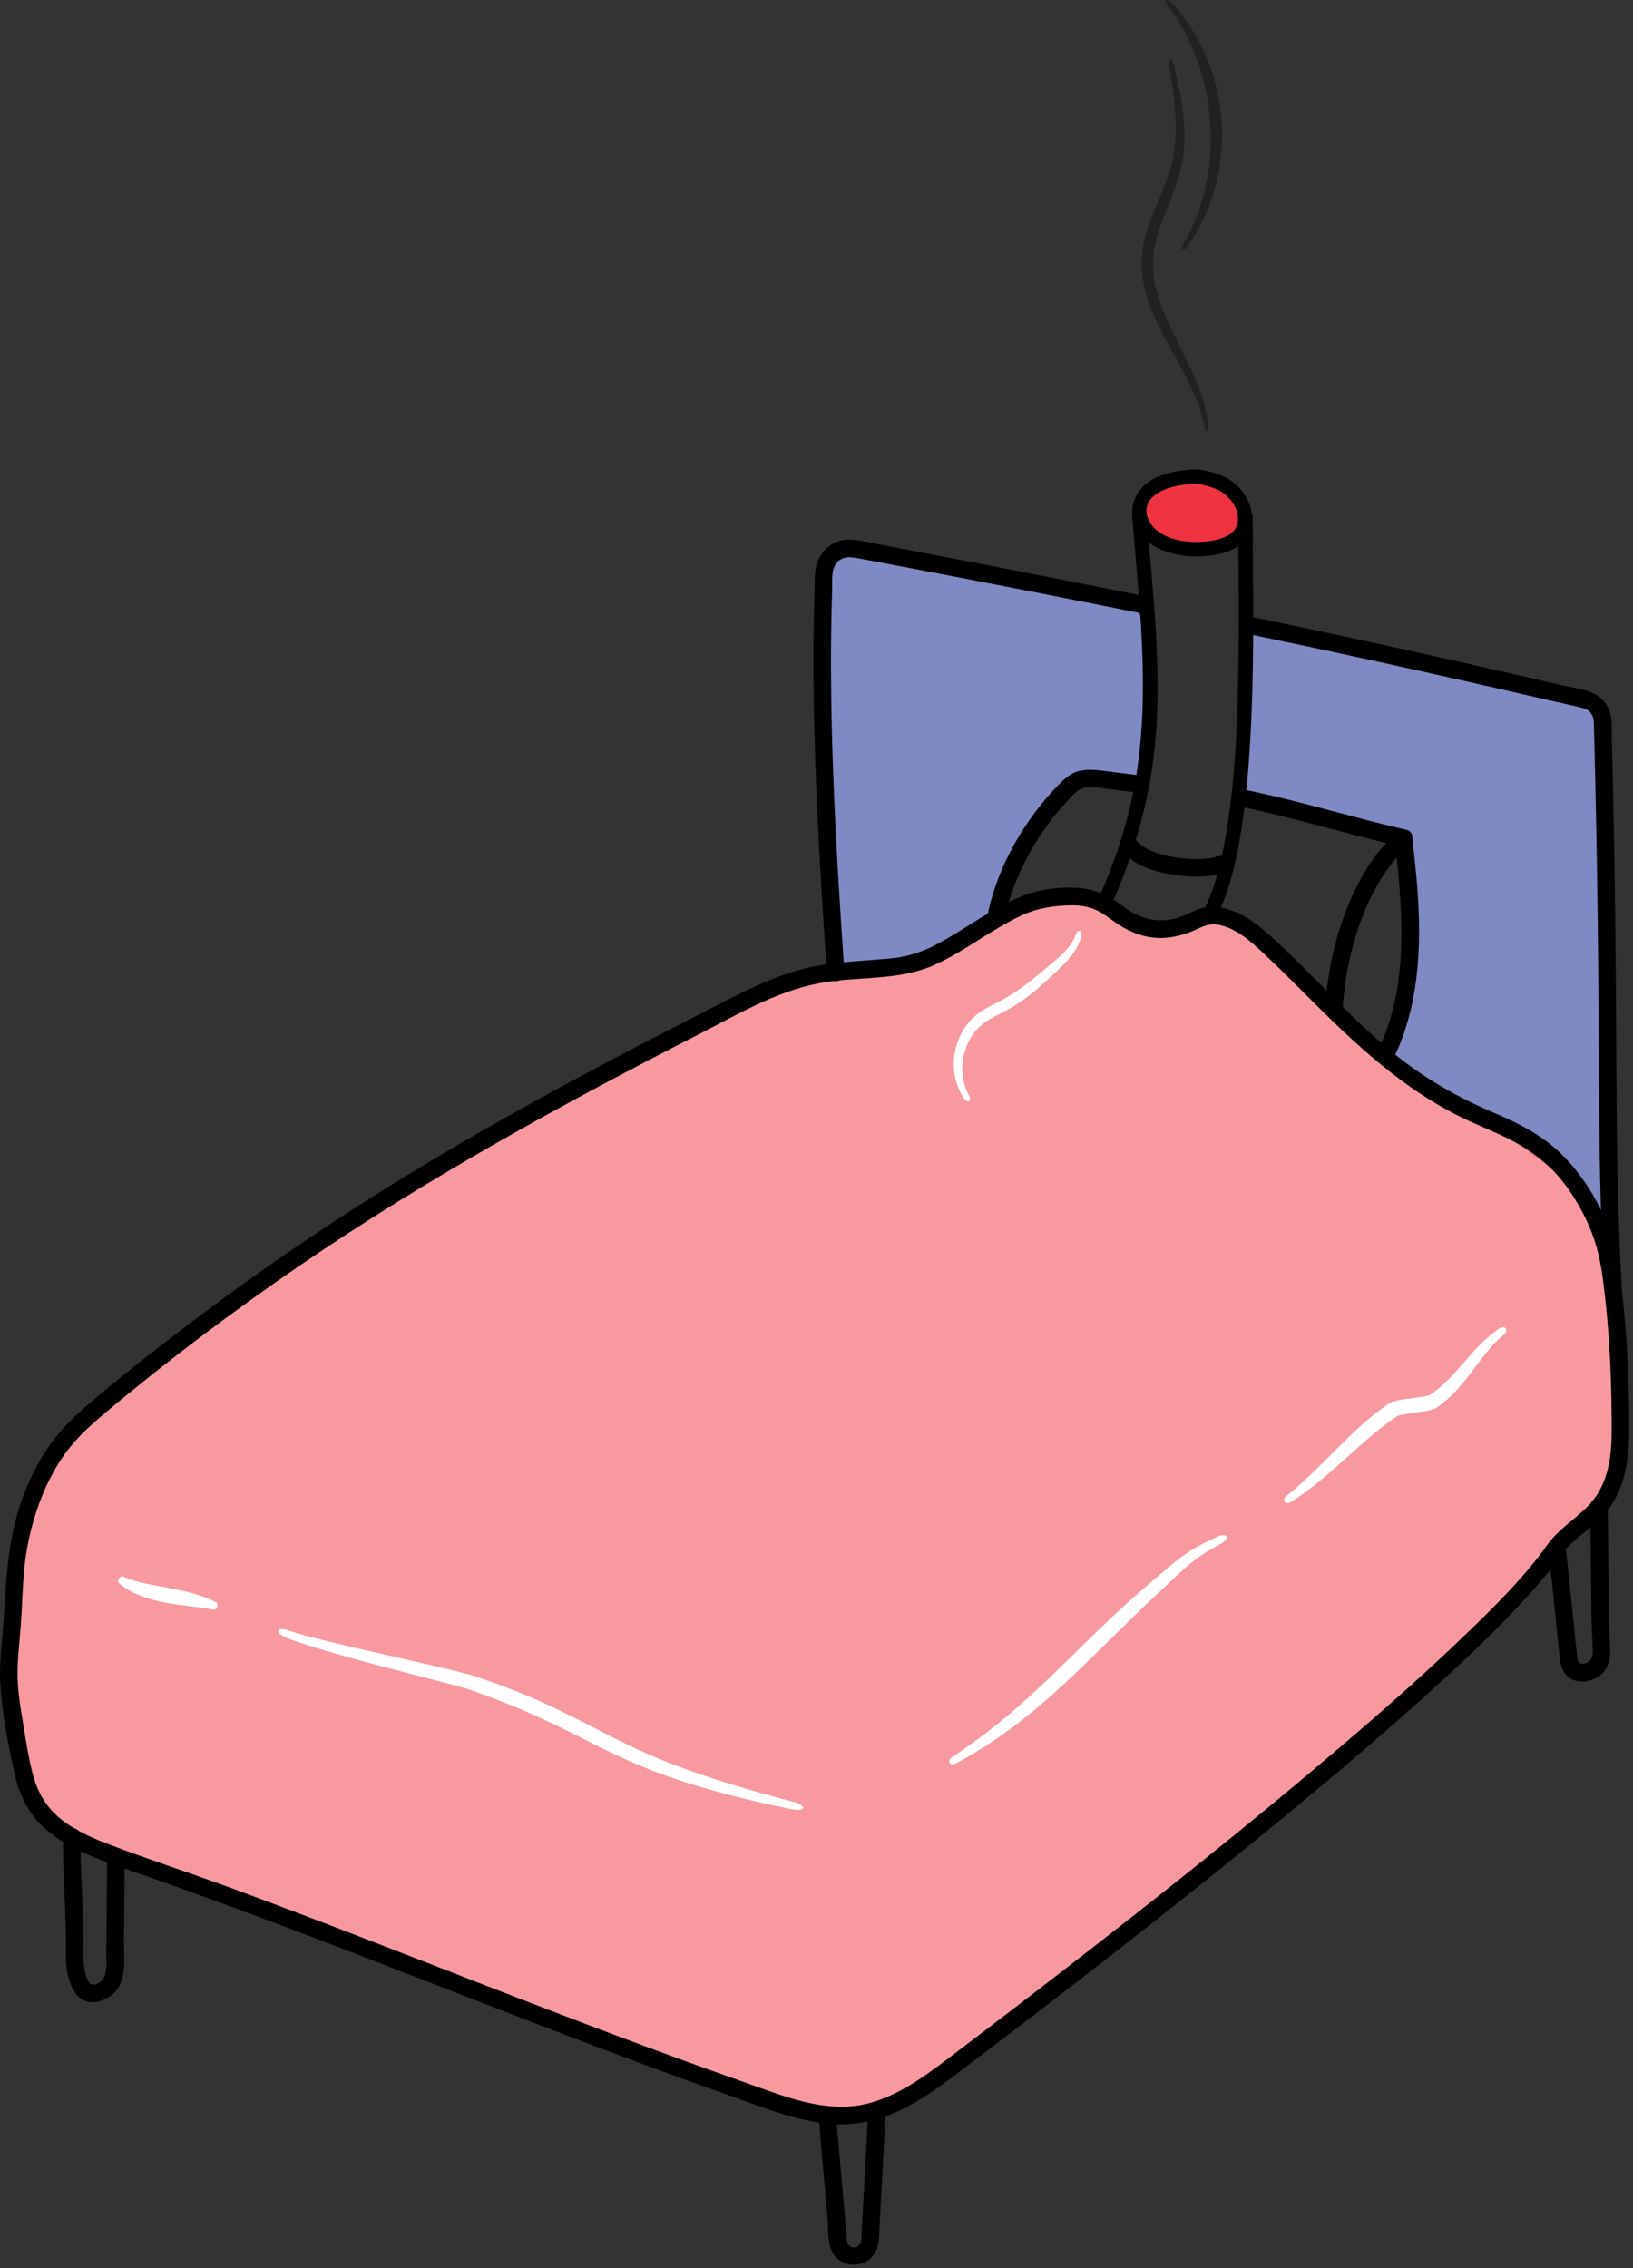 <?xml version="1.0" encoding="UTF-8" standalone="no"?>
<!DOCTYPE svg PUBLIC "-//W3C//DTD SVG 1.1//EN" "http://www.w3.org/Graphics/SVG/1.1/DTD/svg11.dtd">
<svg width="100%" height="100%" viewBox="0 0 252 350" version="1.1" xmlns="http://www.w3.org/2000/svg" xmlns:xlink="http://www.w3.org/1999/xlink" xml:space="preserve" style="fill-rule:evenodd;clip-rule:evenodd;stroke-linejoin:round;stroke-miterlimit:1.414;">
    <rect x="0" y="0" width="252" height="350" fill="#333333" stroke="none"/>
    <g transform="matrix(1,0,0,1,-387.062,-254.222)">
        <g id="ill_6" transform="matrix(1,0,0,1,-87.234,202.575)">
            <path d="M667.351,148.49C666.935,148.49 666.517,148.5 666.1,148.52C664.871,153.094 665.834,159.066 665.834,163.847C665.834,167.609 665.012,171.592 665.369,175.263C671.89,177.266 679.62,178.118 686.541,180.451C687.897,180.906 691.012,181.509 691.671,182.705C692.103,183.49 691.692,185.713 691.681,186.615C691.632,190.736 691.805,194.884 691.629,198.996C691.484,202.383 690.5,205.135 689.585,208.369C689.164,209.85 688.511,211.568 688.2,213.049C688.105,213.5 688.004,213.763 687.942,213.937C692.708,217.683 697.805,221.144 703.623,224.306C707.655,226.496 712.136,228.181 715.21,231.587C717.712,234.359 719.884,237.911 721.279,241.608C721.369,240.017 721.823,238.569 722.127,236.969C722.707,233.902 722.402,230.635 722.188,227.521C721.773,221.514 721.948,215.74 722.184,209.744C722.393,204.459 722.425,199.178 722.416,193.879C722.41,189.207 723.152,184.63 722.644,179.961C722.168,175.599 721.897,171.148 721.495,166.744C721.187,163.375 721.659,160.929 718.097,159.603C709.895,156.549 700.103,155.654 691.458,153.904C683.515,152.295 675.53,148.49 667.351,148.49" style="fill:rgb(127,137,196);fill-rule:nonzero;"/>
            <path d="M605.738,137.091C604.027,137.091 602.501,137.348 601.868,138.154C601.078,139.161 600.915,143.212 600.863,144.453C600.741,147.317 600.805,150.112 601.057,152.934C601.586,158.86 601.57,165.152 601.3,171.037C601.011,177.352 602.071,183.498 602.264,189.803C602.397,194.125 601.099,196.653 602.73,200.679C603.176,201.051 603.63,201.327 604.084,201.529C606.292,201.295 608.519,201.168 610.738,200.985C611.264,200.695 611.79,200.358 612.411,199.99C614.559,198.715 616.95,199.496 619.119,198.699C619.589,198.453 620.06,198.193 620.534,197.92C623.903,195.699 627.135,193.855 628.469,189.943C629.685,186.377 630.909,182.471 633.574,179.592C635.841,177.143 637.894,173.01 640.958,171.889C641.697,171.617 642.414,171.511 643.119,171.511C645.27,171.511 647.308,172.507 649.551,172.86C650.501,168.088 651.205,166.49 651.396,162.557C651.585,158.701 651.668,154.43 651.176,150.665C650.708,147.078 650.459,145.219 646.977,144.395C641.72,143.149 636.452,142.445 631.163,141.305C624.724,139.91 618.212,138.859 611.771,137.744C610.483,137.522 607.956,137.091 605.738,137.091" style="fill:rgb(127,137,196);fill-rule:nonzero;"/>
            <path d="M662.78,126.743C661.062,125.993 659.686,125.588 657.825,125.866C656.611,125.883 655.422,126.268 654.277,126.656C652.717,127.184 651.275,128.366 650.897,129.971C650.436,131.926 651.71,133.976 653.449,134.982C655.188,135.987 657.304,136.442 659.313,136.411C661.249,136.381 662.625,136.036 664.401,135.266C665.348,134.856 665.838,134.072 666.181,133.098C666.365,132.578 666.36,132.007 666.269,131.463C665.92,129.358 664.735,127.597 662.78,126.743" style="fill:rgb(239,51,64);fill-rule:nonzero;"/>
            <path d="M641.06,189.812C639.344,189.812 637.573,190.123 635.811,190.289C631.014,190.738 625.677,194.966 620.535,197.919C620.403,198.007 620.27,198.095 620.137,198.183C619.805,198.406 619.465,198.572 619.12,198.699C617.129,199.744 615.179,200.521 613.312,200.735C612.456,200.833 611.598,200.913 610.739,200.984C610.016,201.38 609.292,201.685 608.315,201.847C607.774,201.938 607.166,202.021 606.524,202.021C605.747,202.021 604.916,201.9 604.084,201.529C602.133,201.736 600.198,202.029 598.298,202.521C594.339,203.547 590.654,205.408 587.005,207.257C550.331,225.826 522.519,241.546 490.799,267.695C487.865,270.115 484.943,272.632 482.815,275.785C478.839,281.675 476.825,289.103 476.513,296.205C475.824,311.908 474.602,307.303 477.419,322.767C477.831,325.029 478.294,327.322 479.385,329.343C482.106,334.384 488.008,336.646 493.427,338.513C526.295,349.83 559.163,364.06 592.032,375.376C595.971,376.732 600.045,378.106 604.178,378.106C604.755,378.106 605.333,378.08 605.912,378.022C611.807,377.439 616.894,373.792 621.618,370.214C641.789,354.936 700.561,310.052 714.252,290.695C717.806,285.669 724.369,285.602 724.35,272.77C724.335,263.937 724.007,255.611 722.686,246.879C722.422,245.134 721.937,243.355 721.279,241.608C721.271,241.742 721.266,241.878 721.264,242.015C715.571,228.453 699.254,224.592 689.073,215.318C687.876,214.23 687.774,214.404 687.942,213.937C681.786,209.099 676.182,203.788 670.292,198.041C667.751,195.558 667.708,193.354 659.251,193.353C658.077,193.353 654.356,194.719 651.808,194.719C651.43,194.719 651.079,194.689 650.765,194.621C647.963,194.005 644.845,190.414 643.499,190.081C642.705,189.884 641.888,189.812 641.06,189.812" style="fill:rgb(247,153,159);fill-rule:nonzero;"/>
            <path d="M687.941,213.937C687.773,214.404 687.876,214.23 689.072,215.318C699.254,224.592 715.57,228.453 721.263,242.015C721.265,241.878 721.27,241.742 721.278,241.608C719.883,237.911 717.712,234.359 715.21,231.586C712.135,228.181 707.654,226.496 703.623,224.306C697.804,221.144 692.708,217.683 687.941,213.937" style="fill:rgb(183,94,129);fill-rule:nonzero;"/>
            <path d="M620.534,197.92C620.06,198.192 619.589,198.453 619.119,198.699C619.465,198.572 619.805,198.406 620.137,198.184C620.269,198.096 620.402,198.008 620.534,197.92M610.738,200.984C608.519,201.168 606.292,201.295 604.084,201.529C604.916,201.9 605.746,202.022 606.523,202.022C607.166,202.022 607.773,201.939 608.314,201.848C609.292,201.686 610.015,201.381 610.738,200.984" style="fill:rgb(183,94,129);fill-rule:nonzero;"/>
            <path d="M651.251,143.697C643.224,142.091 635.191,140.503 627.154,138.943C623.067,138.151 618.98,137.366 614.891,136.589C612.849,136.201 610.806,135.814 608.763,135.43C607.06,135.111 605.297,134.568 603.601,135.202C602.145,135.746 601.017,136.863 600.457,138.312C599.898,139.756 600.049,141.504 599.998,143.029C599.885,146.357 599.833,149.687 599.826,153.018C599.811,160.292 600.012,167.565 600.327,174.832C600.716,183.806 601.28,192.772 601.904,201.733C602.024,203.461 604.731,203.473 604.61,201.733C603.58,186.943 602.685,172.129 602.548,157.301C602.519,154.046 602.527,150.79 602.587,147.535C602.616,145.94 602.658,144.345 602.713,142.751C602.758,141.464 602.51,139.717 603.323,138.625C604.218,137.423 605.504,137.564 606.81,137.808C608.799,138.181 610.788,138.556 612.776,138.933C616.701,139.677 620.624,140.428 624.546,141.187C633.214,142.863 641.875,144.574 650.532,146.306C652.232,146.646 652.961,144.039 651.251,143.697" style="fill-rule:nonzero;"/>
            <path d="M724.574,250.755C724.22,244.183 723.993,237.606 723.878,231.026C723.761,224.278 723.738,217.529 723.7,210.783C723.648,201.728 723.563,192.673 723.408,183.619C723.306,177.643 723.178,171.668 723.027,165.693C722.99,164.195 723.167,162.516 722.576,161.107C722.085,159.935 721.155,159.017 719.979,158.538C718.48,157.927 716.736,157.713 715.16,157.348C713.553,156.976 711.947,156.605 710.34,156.235C697.609,153.308 684.856,150.475 672.071,147.796C670.511,147.469 668.95,147.145 667.389,146.82C665.689,146.471 664.963,149.078 666.67,149.431C679.196,152.02 691.691,154.757 704.162,157.596C707.359,158.324 710.555,159.058 713.75,159.798C715.367,160.172 717.009,160.493 718.612,160.927C719.741,161.233 720.229,162.091 720.258,163.211C720.412,169.238 720.552,175.266 720.661,181.294C720.828,190.45 720.926,199.607 720.981,208.765C721.023,215.517 721.04,222.27 721.139,229.022C721.233,235.402 721.419,241.78 721.733,248.154C721.776,249.022 721.821,249.888 721.868,250.755C721.962,252.487 724.669,252.498 724.574,250.755" style="fill-rule:nonzero;"/>
            <path d="M715.419,291.378C717.164,288.961 719.933,287.538 721.878,285.304C724.912,281.818 725.684,277.267 725.702,272.77C725.731,265.711 725.467,258.623 724.665,251.607C724.304,248.442 723.952,245.248 722.929,242.216C721.936,239.274 720.52,236.461 718.752,233.909C717.032,231.429 715.032,229.249 712.573,227.488C710.143,225.746 707.424,224.458 704.68,223.295C699.181,220.962 694.047,218 689.405,214.228C685.12,210.745 681.262,206.784 677.371,202.878C675.336,200.832 673.289,198.801 671.183,196.83C668.976,194.765 666.536,192.719 663.565,191.885C662.492,191.585 661.35,191.47 660.249,191.676C658.718,191.963 657.359,192.913 655.849,193.327C653.4,193.999 651.094,193.635 648.905,192.373C647.726,191.694 646.705,190.779 645.526,190.106C644.139,189.311 642.593,188.841 641.003,188.692C638.337,188.44 635.311,188.758 632.78,189.658C627.694,191.467 623.438,194.974 618.687,197.448C616.333,198.674 614.066,199.336 611.428,199.572C607.851,199.892 604.254,200.027 600.708,200.631C594.044,201.767 588.078,205.185 582.128,208.219C576.438,211.122 570.766,214.063 565.131,217.073C554.395,222.808 543.794,228.803 533.472,235.255C523.178,241.689 513.175,248.579 503.508,255.92C498.324,259.858 493.171,263.87 488.218,268.096C485.772,270.184 483.461,272.432 481.646,275.104C479.92,277.645 478.596,280.461 477.578,283.354C475.456,289.392 475.283,295.548 474.842,301.857C474.622,304.994 474.159,308.164 474.335,311.315C474.594,315.954 475.526,320.727 476.533,325.248C477.195,328.222 478.4,330.974 480.562,333.164C482.435,335.063 484.773,336.45 487.187,337.544C489.907,338.777 492.749,339.702 495.565,340.684C498.982,341.875 502.39,343.092 505.79,344.33C512.63,346.823 519.441,349.398 526.238,352.006C539.727,357.185 553.163,362.503 566.679,367.609C573.47,370.176 580.28,372.688 587.127,375.099C593.468,377.331 600.242,380.282 607.107,379.224C613.079,378.303 618.089,374.575 622.78,371.02C625.193,369.191 627.605,367.359 630.011,365.522C644.121,354.744 658.116,343.807 671.828,332.524C679.168,326.486 686.432,320.35 693.506,314C699.265,308.83 704.964,303.541 710.165,297.803C712.023,295.753 713.816,293.635 715.419,291.378C716.43,289.955 714.084,288.603 713.083,290.012C709.473,295.094 704.923,299.55 700.453,303.865C694.296,309.81 687.867,315.472 681.359,321.027C667.419,332.931 653.056,344.337 638.564,355.559C633.154,359.746 627.72,363.902 622.27,368.035C618.031,371.249 613.663,374.78 608.434,376.186C601.759,377.979 594.972,374.988 588.755,372.809C562.158,363.482 536.134,352.626 509.69,342.887C503.367,340.559 496.932,338.498 490.646,336.076C488.196,335.133 485.712,333.996 483.662,332.328C481.407,330.496 480.06,328.17 479.342,325.369C478.6,322.475 478.173,319.472 477.69,316.525C477.412,314.828 477.148,313.124 477.046,311.406C476.867,308.384 477.295,305.35 477.514,302.341C477.722,299.46 477.759,296.561 478.047,293.688C478.36,290.559 479.038,287.455 480.048,284.478C481.05,281.526 482.424,278.673 484.223,276.121C486.022,273.568 488.398,271.458 490.779,269.463C500.255,261.52 510.165,254.065 520.359,247.071C540.015,233.586 560.913,222.106 582.113,211.262C588.002,208.249 593.939,204.697 600.5,203.409C606.475,202.236 612.857,203.089 618.503,200.541C623.229,198.409 627.29,195.063 631.993,192.885C634.474,191.738 637.057,191.373 639.777,191.351C641.251,191.339 642.679,191.633 643.982,192.344C645.233,193.026 646.302,193.999 647.54,194.711C649.637,195.916 651.981,196.589 654.41,196.337C655.69,196.206 656.928,195.88 658.125,195.413C659.368,194.928 660.485,194.149 661.871,194.293C664.766,194.592 667.248,196.853 669.269,198.743C671.376,200.714 673.423,202.747 675.458,204.791C683.26,212.628 691.122,220.176 701.34,224.78C704.106,226.027 706.918,227.125 709.518,228.71C712.109,230.291 714.283,232.311 716.06,234.772C717.858,237.266 719.335,240.02 720.318,242.935C721.316,245.892 721.67,248.99 722.012,252.077C722.771,258.94 723.023,265.868 722.996,272.77C722.979,276.931 722.304,281.108 719.252,284.15C717.219,286.176 714.785,287.652 713.083,290.012C712.062,291.426 714.408,292.777 715.419,291.378" style="fill-rule:nonzero;"/>
            <path d="M681.513,207.119C681.791,202.433 682.786,197.774 684.437,193.38C686.042,189.105 688.394,184.98 691.866,181.953C691.096,181.634 690.326,181.314 689.556,180.996C690.359,189.212 691.311,197.499 689.629,205.681C689.068,208.41 688.234,211.085 687.013,213.593C686.254,215.152 688.587,216.526 689.35,214.959C693.604,206.219 693.722,196.197 692.847,186.708C692.671,184.802 692.449,182.9 692.262,180.996C692.146,179.811 690.876,179.233 689.952,180.039C686.195,183.316 683.688,187.799 681.924,192.405C680.127,197.098 679.105,202.106 678.807,207.119C678.703,208.858 681.409,208.852 681.513,207.119" style="fill-rule:nonzero;"/>
            <path d="M649.685,171.239C648.165,171.057 646.648,170.853 645.128,170.663C643.733,170.488 642.322,170.297 640.926,170.596C639.46,170.911 638.474,171.909 637.465,172.943C636.352,174.083 635.322,175.297 634.352,176.56C630.658,181.368 627.857,187.031 626.656,192.994C626.313,194.695 628.92,195.423 629.265,193.714C630.367,188.248 632.845,183.109 636.15,178.638C636.961,177.54 637.842,176.493 638.772,175.493C639.612,174.59 640.516,173.354 641.815,173.174C642.981,173.011 644.211,173.253 645.37,173.4C646.808,173.582 648.246,173.773 649.685,173.945C650.413,174.032 651.039,173.26 651.039,172.592C651.039,171.789 650.414,171.326 649.685,171.239" style="fill-rule:nonzero;"/>
            <path d="M691.295,179.689C682.86,177.76 674.576,175.144 666.089,173.454C664.389,173.115 663.66,175.723 665.37,176.063C673.857,177.753 682.142,180.37 690.576,182.298C692.272,182.686 692.995,180.078 691.295,179.689" style="fill-rule:nonzero;"/>
            <path d="M719.683,284.167C719.766,289.871 719.814,295.575 719.888,301.278C719.906,302.625 719.971,303.957 720.047,305.301C720.103,306.289 720.301,307.838 719.154,308.245C717.621,308.79 717.704,307.561 717.577,306.363C717.405,304.758 717.242,303.151 717.079,301.545C716.712,297.896 716.359,294.246 715.926,290.604C715.84,289.879 715.366,289.251 714.573,289.251C713.909,289.251 713.133,289.874 713.22,290.604C713.659,294.299 714.016,298.003 714.389,301.704C714.577,303.554 714.764,305.404 714.966,307.252C715.15,308.934 715.694,310.542 717.533,311.019C719.031,311.407 720.963,310.729 721.887,309.5C722.904,308.148 722.83,306.342 722.715,304.739C722.491,301.593 722.559,298.416 722.523,295.263C722.481,291.564 722.444,287.865 722.39,284.167C722.365,282.428 719.658,282.423 719.683,284.167" style="fill-rule:nonzero;"/>
            <path d="M600.637,377.998C600.885,381.562 601.208,385.121 601.531,388.68C601.692,390.459 601.854,392.239 602.005,394.019C602.133,395.539 601.99,397.394 602.567,398.818C603.651,401.49 607.247,401.939 609.027,399.712C610.002,398.492 609.931,397.016 610.007,395.533C610.097,393.741 610.195,391.949 610.295,390.158C610.52,386.098 610.753,382.038 610.935,377.975C611.014,376.233 608.308,376.237 608.229,377.975C607.96,383.949 607.582,389.918 607.283,395.892C607.239,396.766 607.413,398.114 606.33,398.426C605.371,398.702 605.012,397.818 604.954,397.046C604.729,394.077 604.458,391.111 604.188,388.145C603.882,384.765 603.579,381.385 603.344,377.998C603.223,376.27 600.516,376.257 600.637,377.998" style="fill-rule:nonzero;"/>
            <path d="M484.036,335.051C483.973,338.89 484.214,342.721 484.367,346.554C484.444,348.5 484.494,350.447 484.47,352.394C484.45,354.001 484.482,355.663 484.98,357.208C485.416,358.563 486.203,360.06 487.669,360.49C488.963,360.869 490.471,360.314 491.506,359.53C494.004,357.639 493.4,353.831 493.424,351.095C493.461,346.803 493.5,342.512 493.536,338.22C493.551,336.478 490.845,336.476 490.83,338.22C490.803,341.472 490.774,344.724 490.745,347.976C490.731,349.601 490.717,351.226 490.703,352.851C490.693,354.019 490.849,355.348 490.484,356.479C490.251,357.197 489.409,357.964 488.593,357.905C487.758,357.846 487.461,356.119 487.339,355.487C487.067,354.066 487.186,352.593 487.183,351.155C487.18,349.503 487.127,347.851 487.058,346.2C486.905,342.485 486.681,338.772 486.743,335.051C486.771,333.309 484.065,333.309 484.036,335.051" style="fill-rule:nonzero;"/>
            <path d="M596.405,330.82C589.653,329.45 582.924,327.783 576.381,325.404C573.115,324.205 569.925,322.772 566.825,321.233C563.723,319.695 560.696,318.107 557.594,316.701C557.207,316.525 556.824,316.336 556.432,316.171L555.259,315.667L554.087,315.161C553.699,314.987 553.297,314.842 552.903,314.682L550.528,313.74L548.123,312.864L546.923,312.425C546.739,312.365 546.555,312.303 546.352,312.245C546.157,312.185 545.952,312.128 545.75,312.07C544.937,311.841 544.108,311.621 543.28,311.402L538.29,310.107C534.959,309.244 531.627,308.371 528.305,307.446C526.645,306.983 524.987,306.508 523.334,306.005C521.681,305.496 520.034,304.982 518.397,304.335C518.166,304.232 517.971,304.135 517.808,304.027C517.645,303.916 517.519,303.812 517.426,303.708C517.238,303.486 517.201,303.31 517.273,303.195C517.344,303.079 517.522,303.019 517.761,303.027C517.886,303.028 518.04,303.043 518.209,303.081C518.381,303.117 518.585,303.166 518.805,303.243C520.398,303.773 522.062,304.2 523.719,304.623C525.379,305.041 527.048,305.438 528.719,305.83C532.063,306.612 535.417,307.367 538.771,308.137C540.449,308.522 542.127,308.91 543.806,309.313C544.646,309.516 545.486,309.721 546.333,309.944C546.545,310.001 546.756,310.056 546.973,310.119C547.185,310.176 547.41,310.246 547.636,310.318L548.868,310.747L551.325,311.607L553.758,312.548C554.162,312.709 554.572,312.854 554.97,313.029L556.171,313.541L557.371,314.052C557.773,314.221 558.163,314.413 558.559,314.592C561.729,316.03 564.792,317.663 567.836,319.224C570.88,320.788 573.948,322.242 577.112,323.505C583.446,326.008 590.035,327.936 596.672,329.67C598.896,330.285 598.682,331.268 596.405,330.82" style="fill:white;fill-rule:nonzero;"/>
            <path d="M507.278,300.049C506.084,299.791 504.857,299.657 503.615,299.503C502.374,299.352 501.115,299.192 499.848,298.952C498.582,298.713 497.304,298.399 496.052,297.921C494.809,297.442 493.565,296.791 492.56,295.824C492.285,295.527 492.945,294.753 493.247,294.883C494.305,295.413 495.459,295.719 496.641,295.98C497.825,296.237 499.043,296.443 500.277,296.674C501.51,296.905 502.762,297.16 504.015,297.507C505.265,297.857 506.528,298.289 507.707,298.949C508.098,299.199 507.68,300.115 507.278,300.049" style="fill:white;fill-rule:nonzero;"/>
            <path d="M706.297,257.647C705.652,258.209 705.036,258.799 704.47,259.449C703.894,260.085 703.356,260.766 702.819,261.458C701.752,262.843 700.717,264.301 699.503,265.686C699.209,266.037 698.878,266.367 698.563,266.707C698.397,266.871 698.226,267.032 698.057,267.194L697.803,267.437L697.535,267.668L696.994,268.128C696.807,268.275 696.612,268.414 696.422,268.557L696.134,268.769C696.106,268.796 695.992,268.861 695.9,268.91L695.755,268.984L695.684,269.018L695.629,269.039C695.325,269.156 695.072,269.22 694.825,269.28C693.86,269.496 692.984,269.601 692.108,269.731C691.677,269.795 691.243,269.856 690.841,269.931C690.736,269.949 690.641,269.969 690.545,269.99C690.447,270.009 690.35,270.03 690.269,270.053L690.037,270.12L689.944,270.15L689.94,270.155L689.939,270.155L689.91,270.105L689.793,269.922L689.73,269.835L689.696,269.791C690.171,270.508 689.823,269.993 689.927,270.155L689.861,270.201L689.73,270.293L689.466,270.475L688.939,270.84L687.903,271.611L686.885,272.415L685.88,273.248C684.547,274.373 683.239,275.554 681.919,276.737C679.278,279.097 676.578,281.504 673.508,283.426C672.623,283.952 672.081,283.092 672.84,282.472C675.581,280.312 678.009,277.771 680.526,275.264C681.782,274.008 683.061,272.754 684.408,271.552C684.75,271.254 685.087,270.954 685.434,270.661C685.785,270.373 686.134,270.081 686.489,269.796C686.854,269.519 687.214,269.239 687.582,268.966L688.148,268.57L688.43,268.373L688.571,268.274L688.643,268.225L688.778,268.147C688.873,268.096 688.979,268.042 689.069,268.002L689.291,267.924C689.447,267.868 689.568,267.841 689.699,267.807C689.832,267.771 689.951,267.747 690.072,267.722C690.193,267.698 690.315,267.672 690.43,267.654C690.901,267.57 691.347,267.512 691.794,267.452C692.676,267.335 693.566,267.238 694.338,267.085C694.438,267.067 694.515,267.043 694.605,267.024L694.669,267.009L694.717,266.993L694.814,266.963L694.838,266.957L694.84,266.954L694.844,266.952L694.846,266.952L694.869,266.991L694.988,267.171L695.053,267.259C695.114,267.35 694.665,266.669 694.858,266.954L694.865,266.948L694.898,266.926L695.151,266.751C695.318,266.633 695.49,266.52 695.657,266.399L696.146,266.015L696.39,265.822L696.626,265.614L697.098,265.198C697.4,264.901 697.714,264.62 698.007,264.305C699.203,263.082 700.323,261.713 701.532,260.379C702.737,259.046 704.059,257.744 705.585,256.706C706.656,256.044 707.164,256.918 706.297,257.647" style="fill:white;fill-rule:nonzero;"/>
            <path d="M662.822,289.783C661.858,290.32 660.904,290.867 659.996,291.455C659.085,292.041 658.241,292.687 657.425,293.396C656.608,294.102 655.809,294.864 655,295.625L652.568,297.905C649.34,300.924 646.211,304.054 643.031,307.171C641.443,308.729 639.827,310.272 638.186,311.793L636.939,312.919L636.315,313.48L635.679,314.031L634.404,315.129L633.101,316.196C629.625,319.041 625.874,321.569 621.937,323.705C620.815,324.298 620.315,323.414 621.34,322.706C625.021,320.273 628.507,317.582 631.792,314.648L633.025,313.551L634.24,312.429L634.847,311.868L635.448,311.297L636.649,310.157C638.239,308.618 639.823,307.072 641.41,305.513C644.582,302.402 647.811,299.304 651.209,296.388C652.057,295.652 652.901,294.946 653.751,294.225C654.601,293.508 655.457,292.782 656.368,292.091C657.276,291.397 658.25,290.755 659.254,290.213C660.256,289.665 661.274,289.185 662.295,288.727C663.684,288.14 664.114,289.051 662.822,289.783" style="fill:white;fill-rule:nonzero;"/>
            <path d="M663.259,125.252C661.612,124.544 659.936,123.975 658.115,124.106C656.29,124.236 654.519,124.569 652.827,125.292C649.767,126.599 648.06,129.816 649.578,132.954C651.116,136.13 655.002,137.359 658.287,137.497C661.256,137.622 665.654,136.985 667.044,133.964C668.546,130.7 666.337,126.672 663.259,125.252C661.963,124.654 660.828,126.577 662.132,127.179C663.942,128.014 665.699,130.191 665.28,132.331C664.808,134.744 661.384,135.2 659.363,135.269C656.937,135.352 653.908,134.838 652.219,132.922C651.47,132.074 651.006,130.912 651.297,129.785C651.576,128.706 652.502,127.922 653.463,127.443C654.796,126.779 656.337,126.499 657.802,126.366C659.346,126.227 660.717,126.57 662.132,127.179C662.69,127.419 663.322,127.34 663.659,126.778C663.94,126.311 663.812,125.489 663.259,125.252" style="fill-rule:nonzero;"/>
            <path d="M662.279,192.595C663.734,189.575 664.607,186.309 665.259,183.032C666.059,179.017 666.536,174.936 666.879,170.858C667.623,161.998 667.71,153.091 667.681,144.204C667.668,139.958 667.612,135.713 667.605,131.467C667.603,130.032 665.371,130.029 665.374,131.467C665.386,139.405 665.528,147.34 665.379,155.278C665.219,163.799 664.892,172.415 663.41,180.824C662.773,184.44 661.954,188.144 660.352,191.468C659.731,192.756 661.655,193.89 662.279,192.595" style="fill-rule:nonzero;"/>
            <path d="M645.603,191.718C648.996,184.228 651.363,176.39 652.349,168.217C653.258,160.679 652.984,153.074 652.425,145.522C652.074,140.76 651.622,136.006 651.228,131.247C651.112,129.826 648.878,129.814 648.997,131.247C650.262,146.54 652.269,162.054 648.44,177.153C647.271,181.769 645.64,186.256 643.675,190.592C643.088,191.89 645.011,193.026 645.603,191.718" style="fill-rule:nonzero;"/>
            <path d="M647.648,183.137C649.41,185.254 652.461,186.16 655.079,186.581C657.889,187.033 660.991,187.149 663.717,186.199C665.351,185.629 664.648,183.013 662.998,183.589C660.733,184.378 658.141,184.343 655.798,183.971C653.619,183.626 651.038,182.997 649.561,181.223C648.446,179.883 646.541,181.807 647.648,183.137" style="fill-rule:nonzero;"/>
            <path d="M623.083,221.184C622.658,220.576 622.316,219.907 622.064,219.204C621.812,218.502 621.637,217.769 621.555,217.025C621.385,215.536 621.542,214.005 622.026,212.567C622.266,211.847 622.592,211.152 622.999,210.5C623.405,209.85 623.891,209.241 624.46,208.71C624.603,208.578 624.744,208.446 624.897,208.325C625.048,208.199 625.201,208.082 625.354,207.969C625.664,207.746 625.981,207.542 626.301,207.352C626.938,206.973 627.582,206.649 628.204,206.33C628.828,206.014 629.416,205.7 629.996,205.348C630.575,204.998 631.144,204.623 631.702,204.228C632.82,203.44 633.898,202.571 634.973,201.68L636.583,200.33C637.117,199.882 637.639,199.435 638.129,198.967C638.618,198.498 639.071,198.006 639.459,197.475C639.85,196.945 640.156,196.369 640.349,195.752C640.415,195.58 640.483,195.455 640.582,195.376C640.678,195.297 640.787,195.262 640.889,195.275C640.99,195.288 641.083,195.351 641.144,195.466C641.201,195.581 641.243,195.754 641.196,195.964C641.046,196.711 640.747,197.424 640.359,198.064C639.974,198.706 639.517,199.292 639.03,199.835C638.543,200.377 638.029,200.883 637.518,201.372C637.008,201.86 636.495,202.344 635.974,202.825C634.931,203.785 633.852,204.726 632.692,205.59C632.113,206.022 631.516,206.435 630.895,206.82C630.277,207.205 629.626,207.559 628.995,207.878C627.738,208.521 626.526,209.111 625.603,209.95C625.131,210.367 624.717,210.854 624.358,211.382C623.999,211.911 623.696,212.484 623.462,213.087C622.986,214.293 622.762,215.612 622.811,216.925C622.832,217.583 622.933,218.238 623.101,218.876C623.267,219.515 623.511,220.135 623.835,220.715C623.937,220.915 623.986,221.084 623.987,221.224C623.987,221.364 623.939,221.473 623.858,221.536C623.776,221.597 623.66,221.611 623.523,221.558C623.386,221.506 623.227,221.389 623.083,221.184" style="fill:white;fill-rule:nonzero;"/>
            <path d="M655.333,61.337C655.924,63.723 656.482,66.132 656.804,68.604C657.121,71.07 657.226,73.611 656.829,76.131C656.637,77.391 656.315,78.635 655.917,79.827C655.52,81.024 655.059,82.18 654.601,83.32C653.685,85.596 652.773,87.83 652.401,90.126C652.019,92.408 652.251,94.759 652.912,97.028C653.563,99.305 654.578,101.507 655.652,103.697C656.728,105.89 657.875,108.08 658.84,110.374C659.803,112.661 660.582,115.075 660.823,117.57C660.893,118.346 660.293,118.411 660.171,117.658C659.768,115.277 658.876,113.013 657.816,110.834C656.753,108.65 655.519,106.539 654.347,104.362C653.178,102.188 652.052,99.939 651.298,97.5C650.923,96.283 650.648,95.019 650.531,93.727C650.411,92.438 650.451,91.12 650.66,89.838C650.866,88.557 651.222,87.321 651.641,86.132C652.06,84.941 652.542,83.794 653.019,82.662C653.975,80.402 654.904,78.192 655.333,75.872C655.786,73.549 655.806,71.132 655.633,68.723C655.458,66.31 655.067,63.895 654.664,61.477C654.527,60.664 655.146,60.58 655.333,61.337" style="fill:rgb(34,32,33);fill-rule:nonzero;"/>
            <path d="M654.821,51.809C657.2,54.266 659.105,57.211 660.448,60.396C661.794,63.583 662.587,67.009 662.809,70.468C663.03,73.928 662.681,77.427 661.757,80.759C660.833,84.09 659.325,87.254 657.287,90C656.974,90.429 656.471,90.097 656.737,89.638C658.44,86.763 659.63,83.626 660.335,80.403C661.041,77.176 661.267,73.861 661.048,70.58C660.824,67.297 660.154,64.047 659.034,60.948C657.914,57.849 656.34,54.901 654.303,52.256C653.967,51.811 654.446,51.415 654.821,51.809" style="fill:rgb(34,32,33);fill-rule:nonzero;"/>
        </g>
    </g>
</svg>
